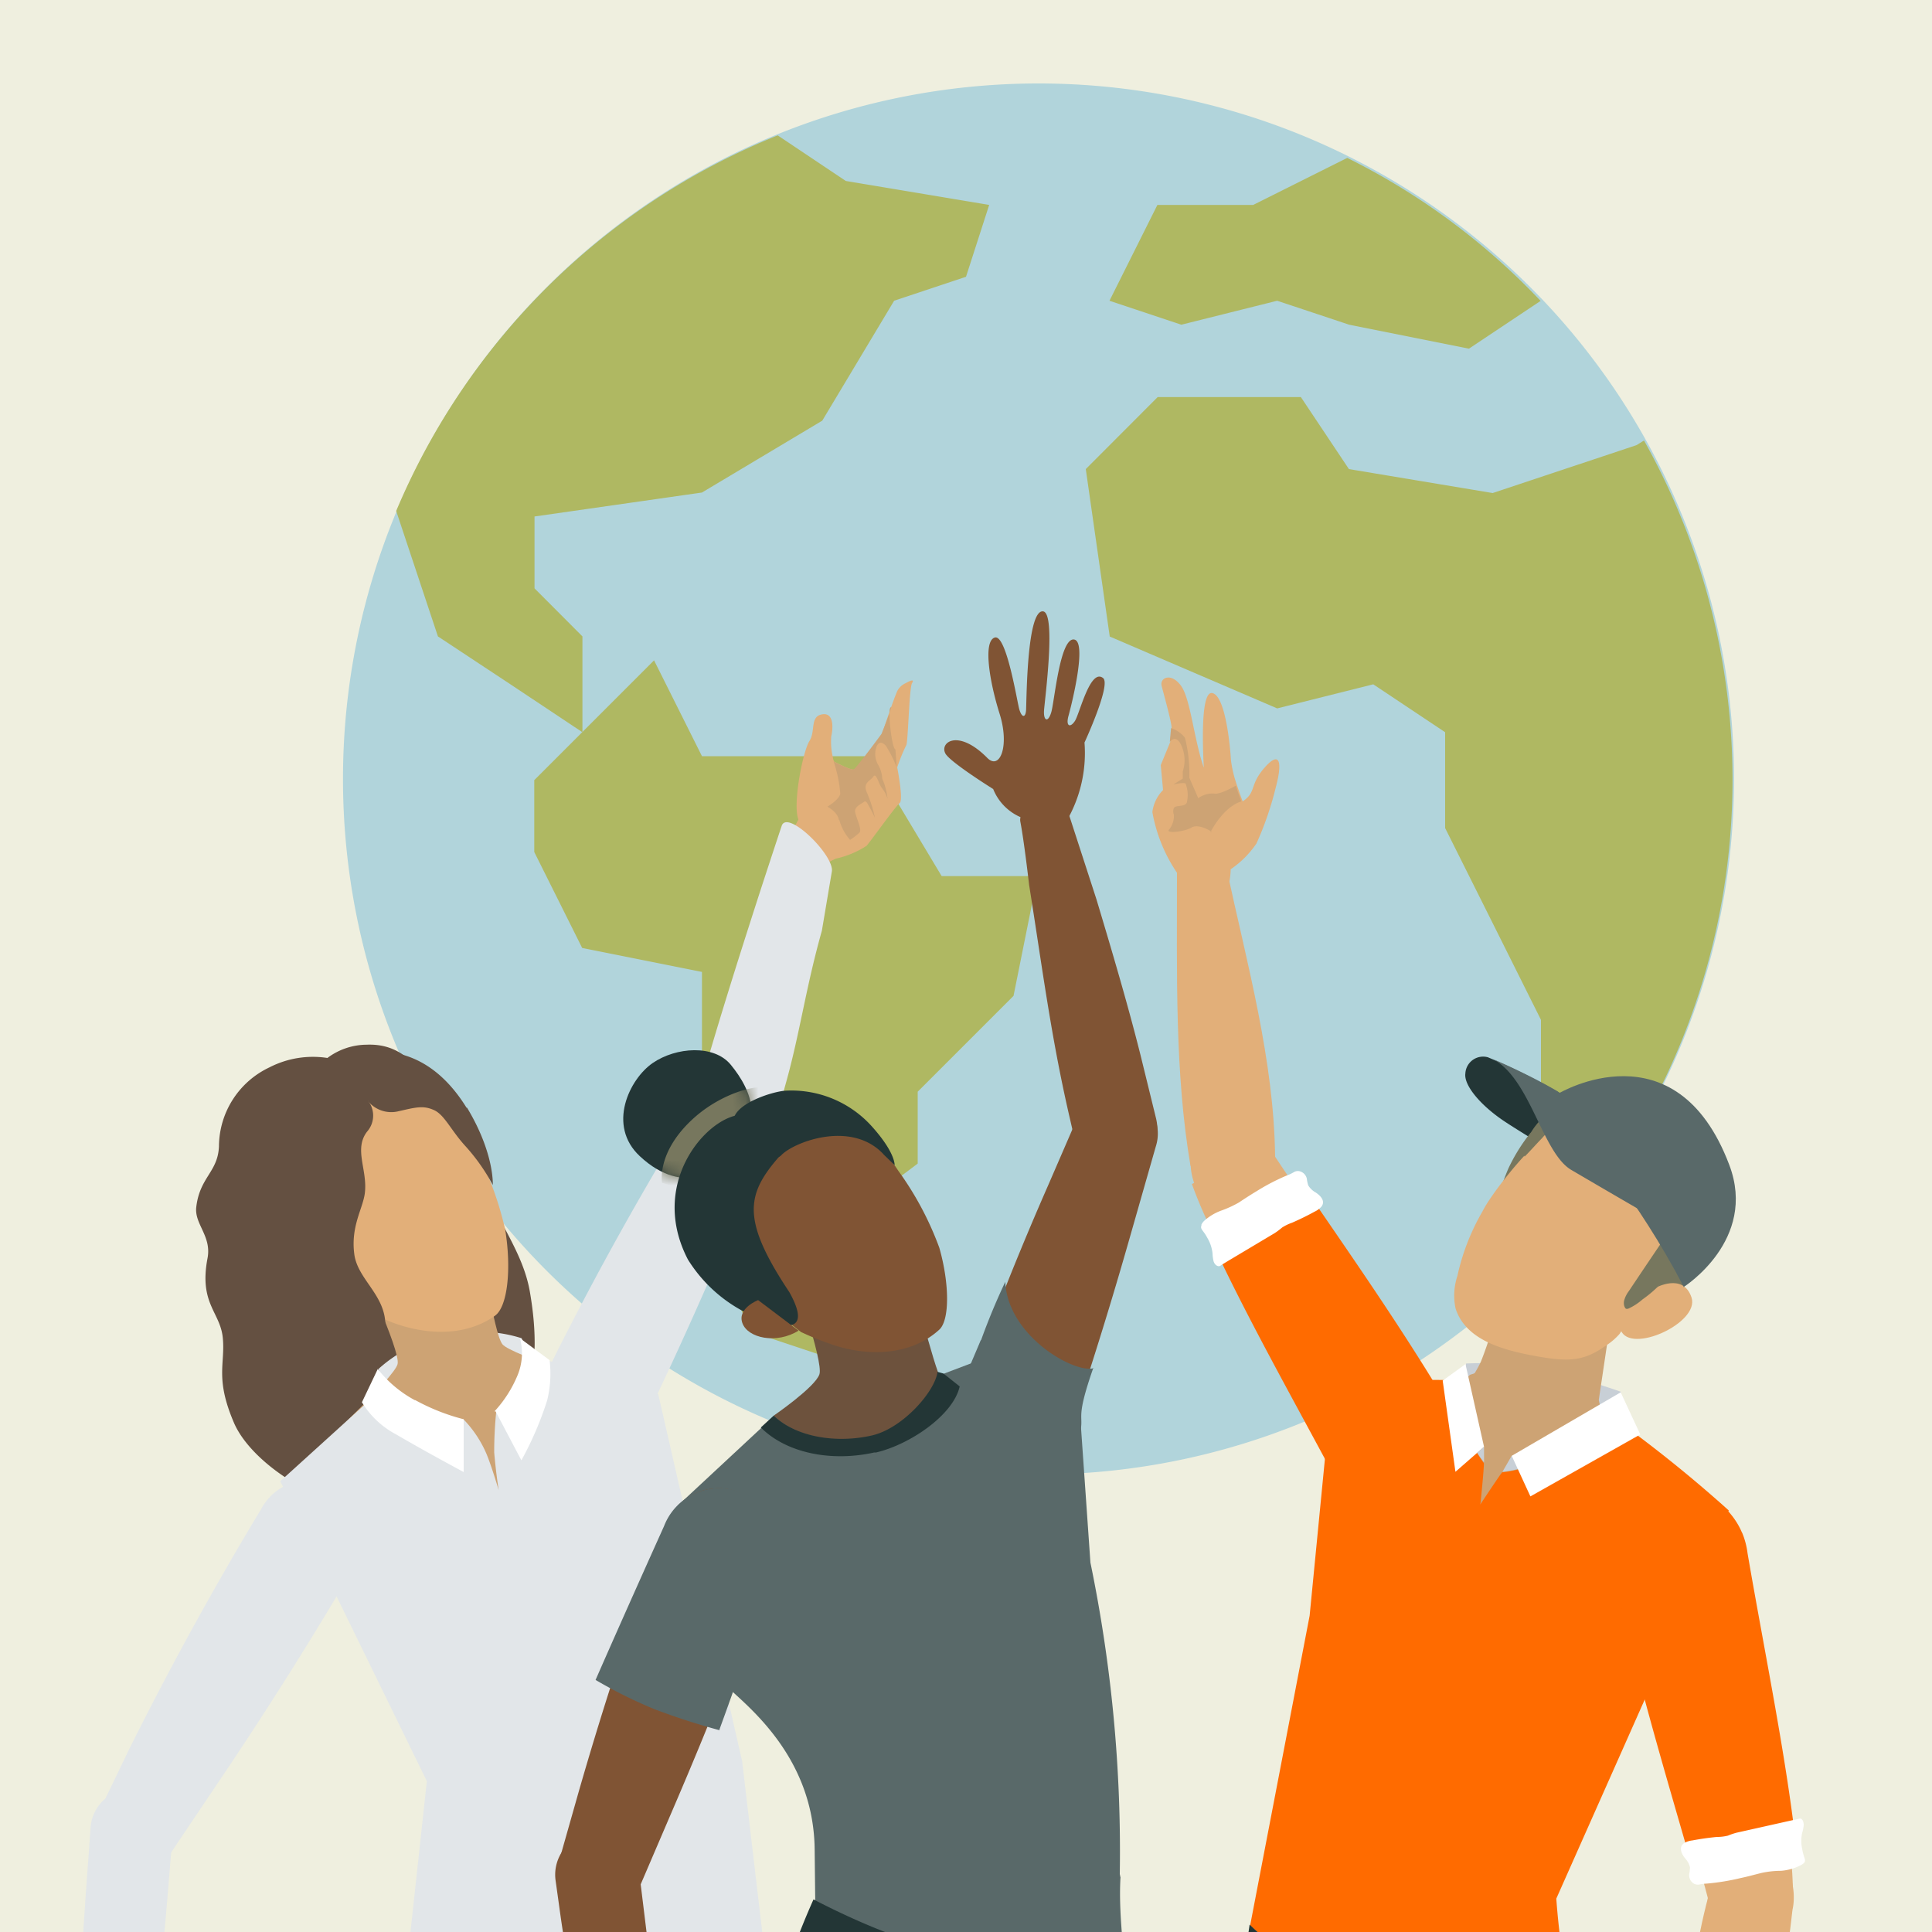 <svg preserveAspectRatio="xMidYMid slice" width="160px" height="160px" id="Ebene_1" data-name="Ebene 1" xmlns="http://www.w3.org/2000/svg" xmlns:xlink="http://www.w3.org/1999/xlink" viewBox="0 0 150 150"><defs><style>.cls-1{fill:#fff;}.cls-1,.cls-10,.cls-11,.cls-12,.cls-13,.cls-14,.cls-16,.cls-3,.cls-4,.cls-5,.cls-6,.cls-7,.cls-8,.cls-9{fill-rule:evenodd;}.cls-2{fill:#efefdf;}.cls-3{fill:#b1d4db;}.cls-4{fill:#afb862;}.cls-5{fill:#c8cfd6;}.cls-6{fill:#cda374;}.cls-7{fill:#e2af79;}.cls-8{fill:#ff6b00;}.cls-9{fill:#233636;}.cls-10{fill:#77775e;}.cls-11{fill:#596969;}.cls-12{fill:#e2e6e9;}.cls-13{fill:#645041;}.cls-14{fill:#805434;}.cls-15{mask:url(#mask);}.cls-16{fill:#6d523d;}</style><mask id="mask" x="48.39" y="81.54" width="11.49" height="10.77" maskUnits="userSpaceOnUse"><g id="kws-sustainability-illustration-social-engagement-square-x"><path id="kws-sustainability-illustration-social-engagement-square-w" class="cls-1" d="M50.66,82.53c-1.79,1.24-3.55,4.85-1,7.24h0c3.5,3.27,6.32.79,6.32.79h0c3.68-3,2.3-6,.72-7.89h0a3.55,3.55,0,0,0-2.81-1.13h0a5.93,5.93,0,0,0-3.25,1Z"/></g></mask></defs><rect class="cls-2" width="150" height="150"/><path class="cls-3" d="M134.63,60.48a54,54,0,1,1-54-54,54,54,0,0,1,54,54"/><path class="cls-4" d="M119.63,23.35l-5.58,3.72-9.3-1.86-5.59-1.86-7.44,1.86-5.58-1.86,3.72-7.44H97.3l7.3-3.65a53.37,53.37,0,0,1,15,11.09m-42.8-7.44L75,21.49l-5.58,1.86-5.58,9.31L54.5,38.24l-13,1.86v5.58l3.72,3.73v7.44l-5.59-3.72L34,49.41l-3.24-9.74A54,54,0,0,1,60.38,10.51l5.29,3.54Z"/><polygon class="cls-4" points="80.56 68.02 78.69 77.32 71.25 84.76 71.25 90.34 63.81 95.93 63.81 105.23 58.22 103.37 54.5 94.07 54.5 75.46 45.2 73.6 41.48 66.15 41.48 60.57 45.2 56.85 50.78 51.27 54.5 58.71 67.53 58.71 73.11 68.02 80.56 68.02"/><path class="cls-4" d="M127.64,34.2a53.94,53.94,0,0,1-3,57.45l-5-5V79.18l-3.72-7.45-3.72-7.44V56.85l-5.58-3.72L99.16,55l-13-5.58-1.86-13,5.58-5.59H101l3.73,5.59,11.16,1.86,11.17-3.72Z"/><path class="cls-5" d="M113.41,107.75l12.72,3.3-.3-3c-4.85-1.68-8.27-2.36-12-2.19Z"/><path class="cls-6" d="M111,109.1s-3.27,4.94,4.81,8,10.84-4.48,10.84-4.48a6.21,6.21,0,0,1-2.52-3.93l.93-6.25-4.53-1.68-3.2-.84c-1.07-.28-.84-.24-.69-.21a29.3,29.3,0,0,1-1.66,6,9.59,9.59,0,0,1-.46.86c-.06.12-.4.12-.45.23-.61.63-2.43,2.35-2.43,2.35Z"/><path class="cls-7" d="M112.75,111.58c-2.09-5.16-10.5-16.74-14.45-22.84l-5.76,3.19c2,5.59,7.53,14.71,12.8,24.1Z"/><path class="cls-7" d="M110.3,109.72a4.3,4.3,0,0,0-5.36,2.89c-.69,2.28,1.2,4.86,3.48,5.55s4.09-.79,4.77-3.07a4.31,4.31,0,0,0-2.89-5.37"/><path class="cls-8" d="M105,116.94c2,2.33,6,2.85,8.18.94,1.92-1.68,1.63-4.75.27-7-3.91-6.79-8.24-12.93-12.58-19.27l-7.32,3.64c3,6.62,6.7,13.09,10.53,20.28a6,6,0,0,0,.92,1.41"/><path class="cls-7" d="M91.38,67.76c0,8-.17,15.58,1.05,22.76L99,89.84c-.09-7.55-2.14-14.84-3.81-22.58Z"/><path class="cls-7" d="M92.56,89.46c-.51,1.76.73,4.24,2,4.69,1.73.6,3.85-1.09,4.36-2.85a3.32,3.32,0,0,0-6.37-1.84"/><path class="cls-1" d="M93.32,95a1.06,1.06,0,0,1,.19-.23A4.06,4.06,0,0,1,94.79,94a8.39,8.39,0,0,0,1.4-.64c.45-.3.91-.6,1.38-.88a16.37,16.37,0,0,1,2.35-1.22,3.22,3.22,0,0,0,.53-.25.59.59,0,0,1,.43-.08.76.76,0,0,1,.58.58,3,3,0,0,0,.11.52,1.58,1.58,0,0,0,.59.56c.37.25.78.67.42,1.11a1.66,1.66,0,0,1-.53.38c-.56.31-1.14.59-1.73.85a3.64,3.64,0,0,0-.77.37,6.07,6.07,0,0,1-.57.43l-3.62,2.16-.51.31a.72.72,0,0,1-.19.11c-.23,0-.38-.19-.44-.39a3.09,3.09,0,0,1-.08-.61,2.94,2.94,0,0,0-.39-1.18,3.67,3.67,0,0,0-.34-.53c-.1-.14-.21-.26-.13-.45l0-.08"/><path class="cls-7" d="M93.4,70.5c-2.08-.16-1.93-2.61-1.93-2.61a12.14,12.14,0,0,1-2-4.84,2.94,2.94,0,0,1,.83-1.71l-.18-1.94.74-1.8v-.07c0-.16.07-.59.1-1s-.73-3.07-.78-3.32c-.11-.59.73-1,1.49,0s1,4.07,1.79,6.39c0-.29-.38-6,.66-5.79S95.51,58,95.57,59A9.24,9.24,0,0,0,96.05,61c.22.67.43,1.22.43,1.22,1.1-.74.5-1.26,1.71-2.63s1.37-.37.87,1.51a24.81,24.81,0,0,1-1.51,4.39,7.55,7.55,0,0,1-2,2s0,3.26-2.12,3.09"/><path class="cls-6" d="M94.08,64.58s-1-.67-1.57-.33-2.12.5-1.72.13a1.69,1.69,0,0,0,.35-1.13.65.65,0,0,1,0-.51c.12-.26.83-.06,1-.42a2.41,2.41,0,0,0-.09-1.47c-.06-.12-.75,0-.91.06s.69-.46.69-.46l0-.56a2.77,2.77,0,0,0-.21-2.21c-.42-.64-.79-.08-.79-.08v-.07l.09-1h0a2.24,2.24,0,0,1,1.08.75,11.34,11.34,0,0,1,.34,3.1l.69,1.59a1.92,1.92,0,0,1,1.22-.36c.36.1,1.23-.35,1.7-.61.22.67.43,1.22.43,1.22-1.44.45-2.4,2.39-2.4,2.39"/><path class="cls-8" d="M97.07,149.44l4.61-24,1.25-12.82,1.59-4.52c2.43-1.29,8.5-.91,9-.92a9,9,0,0,0,1.68,6.41c.06.07-.26,3.2-.26,3.2s1.64-2.48,1.69-2.48c3.41-.3,9.15-3.87,9.15-3.87a103.85,103.85,0,0,1,8.44,6.83l-13.39,30.14a61.27,61.27,0,0,0,1.32,8.91c-12.2.52-19.94-1.9-25.1-6.84"/><polygon class="cls-1" points="112.01 107.19 113 114.27 115.22 112.33 113.78 105.91 112.01 107.19"/><path class="cls-5" d="M116.65,114.27l.72-1.25.86.93a8.51,8.51,0,0,1-1.58.32"/><polygon class="cls-1" points="118.82 116.18 127.35 111.37 125.83 108.1 117.37 113.03 118.82 116.18"/><path class="cls-5" d="M115.22,112.33v1.21q-.28-.36-.54-.75Z"/><path class="cls-9" d="M122.17,156.28c-12.2.52-20-1.91-25.15-6.85l-.44,3c5.16,4.94,13.9,6.55,26.1,6Z"/><path class="cls-7" d="M126.2,121.63c.36,5.57,4.7,19.2,6.53,26.23l6.47-1.22c-.11-5.92-2.52-16.33-4.57-26.9Z"/><path class="cls-7" d="M127.93,124.17a4.32,4.32,0,0,0,6-1.06c1.36-2,.38-5-1.57-6.36s-4.12-.53-5.49,1.41a4.31,4.31,0,0,0,1.05,6"/><path class="cls-8" d="M135.25,119c-1.19-2.85-4.82-4.6-7.47-3.47-2.36,1-3,4-2.46,6.57,1.58,7.67,4,15.64,6.11,23l8.09-1.16c-.77-7.24-2.46-15.31-3.84-23.34a6.06,6.06,0,0,0-.43-1.62"/><path class="cls-7" d="M134.06,170.55c2.14-7.67,4.35-15,5.1-22.21l-6.52-1.12c-1.95,7.3-1.93,14.87-2.4,22.78Z"/><path class="cls-7" d="M138.75,149.32c1-1.55.44-4.28-.67-5-1.5-1.05-4,0-5,1.57a3.31,3.31,0,1,0,5.64,3.48"/><path class="cls-1" d="M140,144.69a1,1,0,0,1-.26.16,4,4,0,0,1-1.47.4,7.1,7.1,0,0,0-1.53.17c-.53.13-1.06.28-1.59.39a17.89,17.89,0,0,1-2.62.43,3.68,3.68,0,0,0-.58.07.64.64,0,0,1-.43-.06.75.75,0,0,1-.37-.73,3.31,3.31,0,0,0,.06-.54,1.51,1.51,0,0,0-.39-.71c-.27-.35-.52-.88-.05-1.18a1.6,1.6,0,0,1,.63-.2c.63-.12,1.27-.21,1.9-.27a3.47,3.47,0,0,0,.85-.1,5.44,5.44,0,0,1,.68-.23l4.11-.92.59-.13.21-.05c.23,0,.3.31.3.51a2.9,2.9,0,0,1-.12.6,2.93,2.93,0,0,0,0,1.25,4.18,4.18,0,0,0,.15.61c.06.17.12.32,0,.47l-.06.06"/><path class="cls-9" d="M126.9,93.17s-3.52-7-6-8.42a51.52,51.52,0,0,0-5.37-2.66,1.38,1.38,0,0,0-1.76,1.26c-.12.88,1.09,2.38,2.9,3.62s10.22,6.2,10.22,6.2"/><path class="cls-10" d="M127.82,102.76l4.54-4.55c2.43-2.3.48-5.82-1.3-7.1l-6.19-4.42a4.32,4.32,0,0,0-4.2-.58,5.29,5.29,0,0,0-1.78,1.77,13.69,13.69,0,0,0-1.78,2.84,19.88,19.88,0,0,0-.73,2c0,.06-.56,1-.55,1Z"/><path class="cls-7" d="M125.83,103.26c.73,1.92,6.15-.55,5.5-2.52s-2.82-.74-2.82-.74l-1.43,1.13-1,1.65-.39.39Z"/><path class="cls-7" d="M118.35,89.73a31.73,31.73,0,0,0-2.26,2.77c-.36.51-.71,1-1,1.57a17.3,17.3,0,0,0-1.94,5,4.82,4.82,0,0,0-.14,2.52c.73,2.27,3.24,3.07,5.37,3.53,3.29.67,4.46.64,6.26-.62a5,5,0,0,0,1.09-.92c.2-.28.34-.6.54-.87.66-.9,1.49-1.69,2.21-2.55.55-.66,1.09-1.33,1.6-2,0,0,5.24-6.18-1.16-10.56a6.57,6.57,0,0,0-9.19.76c-.47.48-.92,1-1.36,1.44"/><path class="cls-10" d="M129.2,85.51c.93.61,2.25,2.84,2.08,3.12.42-.68.76-.31.76-.31,3.07,3.73-.07,6-.07,6h-.05a13.46,13.46,0,0,1-.76,2.81,18.91,18.91,0,0,1-1.74,2,9.62,9.62,0,0,1-1.9,1.76,4.54,4.54,0,0,1-1.09.71c-.2.06-.24,0-.32-.19a.87.87,0,0,1,0-.48,2.21,2.21,0,0,1,.36-.7q1.67-2.5,3.37-5c.44-.64.94-1.18.07-1.66s-1.74-.87-2.58-1.37a23.68,23.68,0,0,1-3.9-2.57c-2.36-2.09,2.74-6.12,5.78-4.12"/><path class="cls-11" d="M130.71,99.88c-3.65-7-7.47-11-9.67-15,0,0,9.08-5.39,13.22,5.56,2.22,5.85-3.55,9.49-3.55,9.49"/><path class="cls-11" d="M127.41,94s-1.61-6-6.5-9.28c-1.7-1-3.84-2-5-2.49,2.92,1.53,3.82,7.26,6.08,8.6,3.1,1.82,5.44,3.17,5.44,3.17M55.24,171.18l-23.53-5.26A3.3,3.3,0,0,1,29.22,162a3.81,3.81,0,0,1,.19-.57,112.55,112.55,0,0,1,6.49-15.36l.42-.84,23,5.61-.07,1.42c.14,5,.65,10,.13,15l-.09.85a3.29,3.29,0,0,1-3.41,3.16,2.88,2.88,0,0,1-.59-.07"/><path class="cls-7" d="M60.26,66.82l1.49,1.41,3.12-1.56a7.33,7.33,0,0,0,2.41-1c.43-.51,2.26-3.08,2.57-3.32s-.19-2.77-.19-2.77a13.88,13.88,0,0,1,.7-1.72c.14-.15.23-4.47.45-4.82s-.16-.19-.49,0a1.34,1.34,0,0,0-.64.58c-.29.6-1.2,3.37-1.2,3.37s-1.94,2.64-2.15,2.75-1.47-.56-1.57-.61h0a1.15,1.15,0,0,1-.1-.35h0a5.26,5.26,0,0,1-.12-1.62c.11-.45.28-1.86-.7-1.7s-.5,1.3-1,2.08-1.32,4.9-.85,6.09Z"/><path class="cls-6" d="M65.16,63.64A3.86,3.86,0,0,0,66,65.21a5,5,0,0,0,.74-.58c.2-.22-.29-1.19-.35-1.6s.52-.63.7-.78.34.31.43.44a8.85,8.85,0,0,1,.41.81,9.86,9.86,0,0,0-.64-2c-.31-.74.29-.87.52-1.21s.4.6.68.92a2.34,2.34,0,0,1,.42.82,5.19,5.19,0,0,0-.41-1.57,2.45,2.45,0,0,0-.33-1.1,1.64,1.64,0,0,1-.08-1.47c.17-.31.41-.28.68,0a9.76,9.76,0,0,1,.85,1.68l-.1-1.39c-.26,0-.6-2.9-.41-3.2.39-.63-.67,2-.67,2s-1.94,2.64-2.15,2.75-1.47-.56-1.57-.61a10.18,10.18,0,0,1,.52,2.51c-.11.48-1,1-1,1s.84.44.89,1.06"/><path class="cls-12" d="M58.12,85h0a3.21,3.21,0,0,0-4.42,1.1l-.08.12-2.84,4.87q-5.4,9.24-10,18.88a4.25,4.25,0,0,0,1.71,5.76,3.13,3.13,0,0,0,.32.15,4.24,4.24,0,0,0,5.58-2.15q4.39-8.89,8.25-18l2.79-6.61A3.22,3.22,0,0,0,58.12,85"/><path class="cls-12" d="M59.71,88.83,61,84.15c1.1-3.9,1.54-7.38,2.81-11.89l.77-4.57c.26-1.23-3.45-4.89-3.89-3.57-.5,1.49-1.63,4.95-1.63,4.95-2.07,6.41-3.26,10.23-5,16.23l-.58,1.94a3.21,3.21,0,0,0,6.13,1.91c0-.11.07-.21.1-.32"/><path class="cls-12" d="M13.39,142.61l-.4,4.85c-.33,4-.78,7.82-1.17,12.48l-.57,6.91c-.19,1.25-5.61.65-5.57-.75.06-1.57.21-5.2.21-5.2.31-6.73.53-10.73,1-17l.14-2a3.21,3.21,0,0,1,6.41.35c0,.11,0,.23,0,.34"/><path class="cls-12" d="M9,145.35H9a3.22,3.22,0,0,1-1.5-4.3l.06-.12L10,135.87q4.76-9.57,10.29-18.73a4.25,4.25,0,0,1,5.75-1.73l.3.18a4.27,4.27,0,0,1,1.27,5.86q-5,8.54-10.57,16.79l-4,5.95A3.22,3.22,0,0,1,9,145.35"/><path class="cls-13" d="M25.42,82.14a7.37,7.37,0,0,0-4.5.73A6.82,6.82,0,0,0,17,89c-.08,2-1.48,2.38-1.76,4.7-.17,1.34,1.21,2.26.87,4-.67,3.54,1,4.16,1.19,6.19s-.61,3.11.85,6.54c1.26,3,6,6,8.71,6.17,4,.3,9.42-2.08,10.62-3.09,4.37-3.62,4.42-8.81,3.66-13.21-.53-3.1-2.59-5.52-3.15-7.67-.49-1.86-.36-3.81-1.54-5.9a13.76,13.76,0,0,0-3.17-3.2c-1.36-1.07-2.35-2.52-4.82-2.42a5.14,5.14,0,0,0-3,1"/><path class="cls-12" d="M29.38,106.29a10.8,10.8,0,0,1,5.69-2.68,10.85,10.85,0,0,1,5.43.29l.85,2L30.07,108.4Z"/><path class="cls-6" d="M27.74,97.68s3.37,7.16,3.13,8.22-6.27,6.65-6.27,6.65,6.73,9.14,14.51,7.36c8.14-1.86,8.84-12.13,8.84-12.13s-8.26-2.57-8.94-3.41-1.68-7.89-1.68-7.89"/><path class="cls-12" d="M51.11,108.26l-9.79-3a4.57,4.57,0,0,1-2.79,4.31,30.89,30.89,0,0,0-.16,3.2c.14,1.64.35,2.93.35,2.93s-.52-1.77-.94-2.8A8.9,8.9,0,0,0,36,110.21a11.06,11.06,0,0,1-6.75-2L21.76,115l11.38,23.29-2,18.42,2.36,1.4c4.79.88,9.73,1.37,13.75-.79a.7.7,0,0,0,.55-.74l-.27-3.27,1.2,3a.7.7,0,0,0,.81.42c3.55-.48,6.5-2.78,9.89-4.61h0l-1.81-15.38Z"/><path class="cls-1" d="M32.25,108.71A16.06,16.06,0,0,0,36,110.19l0,4.1s-2.95-1.58-5.24-2.92a6.87,6.87,0,0,1-2.66-2.5l1.23-2.58a9.19,9.19,0,0,0,2.88,2.42m6.27.87,2,3.8a25.83,25.83,0,0,0,2-4.65,8.69,8.69,0,0,0,.19-3.13l-2.3-1.7a4.46,4.46,0,0,1-.18,2.86,9.46,9.46,0,0,1-1.8,2.82"/><path class="cls-7" d="M27.11,100.94c.71.44,1.44.85,2.19,1.22,2.29,1.19,6.21,2.06,9.12,0,1-.69,1.3-3.68.8-6.71a26.27,26.27,0,0,0-2.59-6.79c-.77-1.56-4-7.92-11.29-4.41s-4.83,9-4.09,10.29,5.86,6.45,5.86,6.45"/><path class="cls-13" d="M28.5,85.37a1.88,1.88,0,0,1,0,2.49c-1.06,1.38.07,3-.18,4.82-.17,1.2-1.1,2.55-.81,4.71.31,2.31,3.29,3.58,2.15,6.94-.94,2.76-2.55,2.11-4.73.35-3.27-2.64-7.7-10-5.54-16.14,1.39-4,3.46-5,5.15-5s2.69.85,4,1.83"/><path class="cls-13" d="M36.22,86c-1.78-2.88-4.15-4.41-7-4.37A8.79,8.79,0,0,0,24,83.48s3.33,1.48,4.56,2a2.34,2.34,0,0,0,2.28.82c1.45-.33,2-.49,2.84-.12S35,87.75,36.15,89a15.23,15.23,0,0,1,2.11,3s.14-2.45-2-6"/><path class="cls-14" d="M89.74,86.77,88.57,82c-1-4-2.26-8.24-3.44-12.17L82.88,62.9c-.38-1.22-3.92-.49-3.66.9.3,1.56.68,4.9.68,4.9,1,6.26,1.67,11.6,3.08,17.77l.46,2a3.26,3.26,0,0,0,6.37-1.36,3.4,3.4,0,0,0-.07-.34"/><path class="cls-14" d="M88,85.05h0a3.26,3.26,0,0,0-4.32,1.64.58.58,0,0,0-.05.14l-2.27,5.24Q77,102,73.55,112.27A4.3,4.3,0,0,0,76,117.85l.32.11a4.29,4.29,0,0,0,5.35-2.84Q85,105.64,87.74,96l2-7A3.26,3.26,0,0,0,88,85.05"/><path class="cls-11" d="M84.89,106.19c-2,5.72.19,2.52-2.06,7.92l-.32.72a4.46,4.46,0,0,1-5.45,2.74l-.1,0a4.57,4.57,0,0,1-2.91-5.78,51.35,51.35,0,0,1,4-12.27c.19,4.24,5.41,7.15,6.87,6.7"/><path class="cls-9" d="M56,90.56s-2.82,2.48-6.32-.79c-2.57-2.39-.81-6,1-7.24s4.76-1.45,6.06.14c1.58,1.93,3,4.91-.72,7.89"/><g class="cls-15"><path class="cls-10" d="M51.4,91.84s-.47-2.43,2.53-5.09c2.65-2.34,6.2-2.86,5.93-1.86l-.31,1.5a18.78,18.78,0,0,0-3.89,2.87c-1.91,2-2.76,3-2.76,3Z"/></g><path class="cls-16" d="M61.49,98.7s2.46,7,2.13,8-3.55,3.21-3.55,3.21,2.43,11.61,9.89,10.7c7.79-.94,5.88-12,5.88-12s-2.2-.6-2.75-1.46-2.51-8.68-2.51-8.68Z"/><path class="cls-14" d="M62.24,103.44a21.42,21.42,0,0,0,2.17.88c2.28.85,6,1.22,8.52-1.09.81-.75.79-3.58,0-6.35a24.57,24.57,0,0,0-3.2-6c-.9-1.37-4.64-6.94-11-2.84S55.19,97,56,98.08a78,78,0,0,0,6.22,5.36"/><path class="cls-9" d="M58.56,102.2c.78.32,5,2.22,2.73-1.87-4.27-6.41-3.14-8.06.29-11.72.07-.08-.06-.13-.14-.19A13.45,13.45,0,0,0,58,86.58c-2.51-.51-7.87,4.9-4.59,11.21a11.33,11.33,0,0,0,5.11,4.41"/><path class="cls-9" d="M68.58,89.61l.88.85,0,.06s.13-.93-1.71-3A8.4,8.4,0,0,0,61,84.68c-1.06.06-4.19,1.07-4.05,2.46,0,0,2.74,3.57,3.71,2.55s5.43-2.75,7.93-.08"/><path class="cls-14" d="M62,103.31c-1.71,1.07-3.94.58-4.36-.58s1.22-1.79,1.22-1.79Z"/><path class="cls-11" d="M87,145.8l-.06-.3a110.91,110.91,0,0,0-2.28-24.18l-.74-10.61-8-5.06-2.64,1c-.22,1.55-3.16,4.26-5.52,4.82-2.65.62-5.84.21-7.66-1.53l-7.45,6.93,4.13,14.39c1.84,1.69,6.4,5.56,6.47,12.33l.08,7.26.05.23c1.46,6.52,13.15,10.65,19.67,9.2s3.59-7.93,3.94-14.45"/><path class="cls-9" d="M72.79,106.51c-.21,1.55-2.7,4.37-5.06,4.93-2.65.62-5.84.21-7.66-1.53l-1,.92c2,2,5.48,2.68,8.81,1.94l.14,0c2.66-.63,6-2.92,6.49-5.13l-1.26-1Zm14.28,44.26s3.14,5.71,3.28,16.38a3.12,3.12,0,0,1-3.07,3.15h-.21l-25.89-1.42a3.12,3.12,0,0,1-2.94-3.28c0-.07,0-.14,0-.21a61.57,61.57,0,0,1,4.92-17.92c9.41,4.88,17.49,6.28,23.89,3.31"/><path class="cls-14" d="M49.62,145.3l.6,4.89c.5,4.07.79,8.51,1.07,12.6l.34,7.26c.07,1.28-3.5,1.84-3.74.45-.27-1.57-1.1-4.83-1.1-4.83-1.29-6.21-2.53-11.44-3.38-17.71l-.28-2a3.26,3.26,0,0,1,6.44-1c0,.11,0,.22,0,.33"/><path class="cls-14" d="M45.67,148.75h0a3.26,3.26,0,0,1-2.3-4c0-.05,0-.1,0-.14l1.56-5.5q3-10.43,6.76-20.57a4.3,4.3,0,0,1,5.4-2.79,3.4,3.4,0,0,1,.34.12,4.3,4.3,0,0,1,2.35,5.59q-3.43,9.45-7.4,18.69l-2.86,6.67a3.27,3.27,0,0,1-3.89,1.93"/><path class="cls-11" d="M55.85,134.3c2.08-5.7,2.28-6.53,4-12.13l.21-.76a4.47,4.47,0,0,0-2.49-5.57l-.1,0a4.59,4.59,0,0,0-5.91,2.64s-2.91,6.45-5.32,11.95a36.42,36.42,0,0,0,4.6,2.28,53,53,0,0,0,5.05,1.63"/><path class="cls-14" d="M83,63.4a10.5,10.5,0,0,0,1.2-5.75s2.07-4.47,1.45-5c-1-.81-1.82,2.75-2.19,3.32s-.73.42-.5-.4,1.49-5.83.41-5.92-1.5,4.81-1.75,5.65-.62.67-.56-.16S82,47.65,81,47.47c-1.24-.21-1.29,6.46-1.33,7.5,0,.75-.31.84-.53.11-.17-.57-1-5.87-1.91-5.58s-.42,3.38.38,5.92,0,4.46-1,3.38c-2.26-2.25-3.69-1.14-3.2-.28.41.69,3.7,2.74,3.7,2.74a4,4,0,0,0,2.14,2.19s.15,2.61,2.2,2.26A1.92,1.92,0,0,0,83,63.4"/><polygon class="cls-11" points="75.15 106.4 76.14 104.07 78.38 102.72 77.21 106.58 75.15 106.4"/></svg>